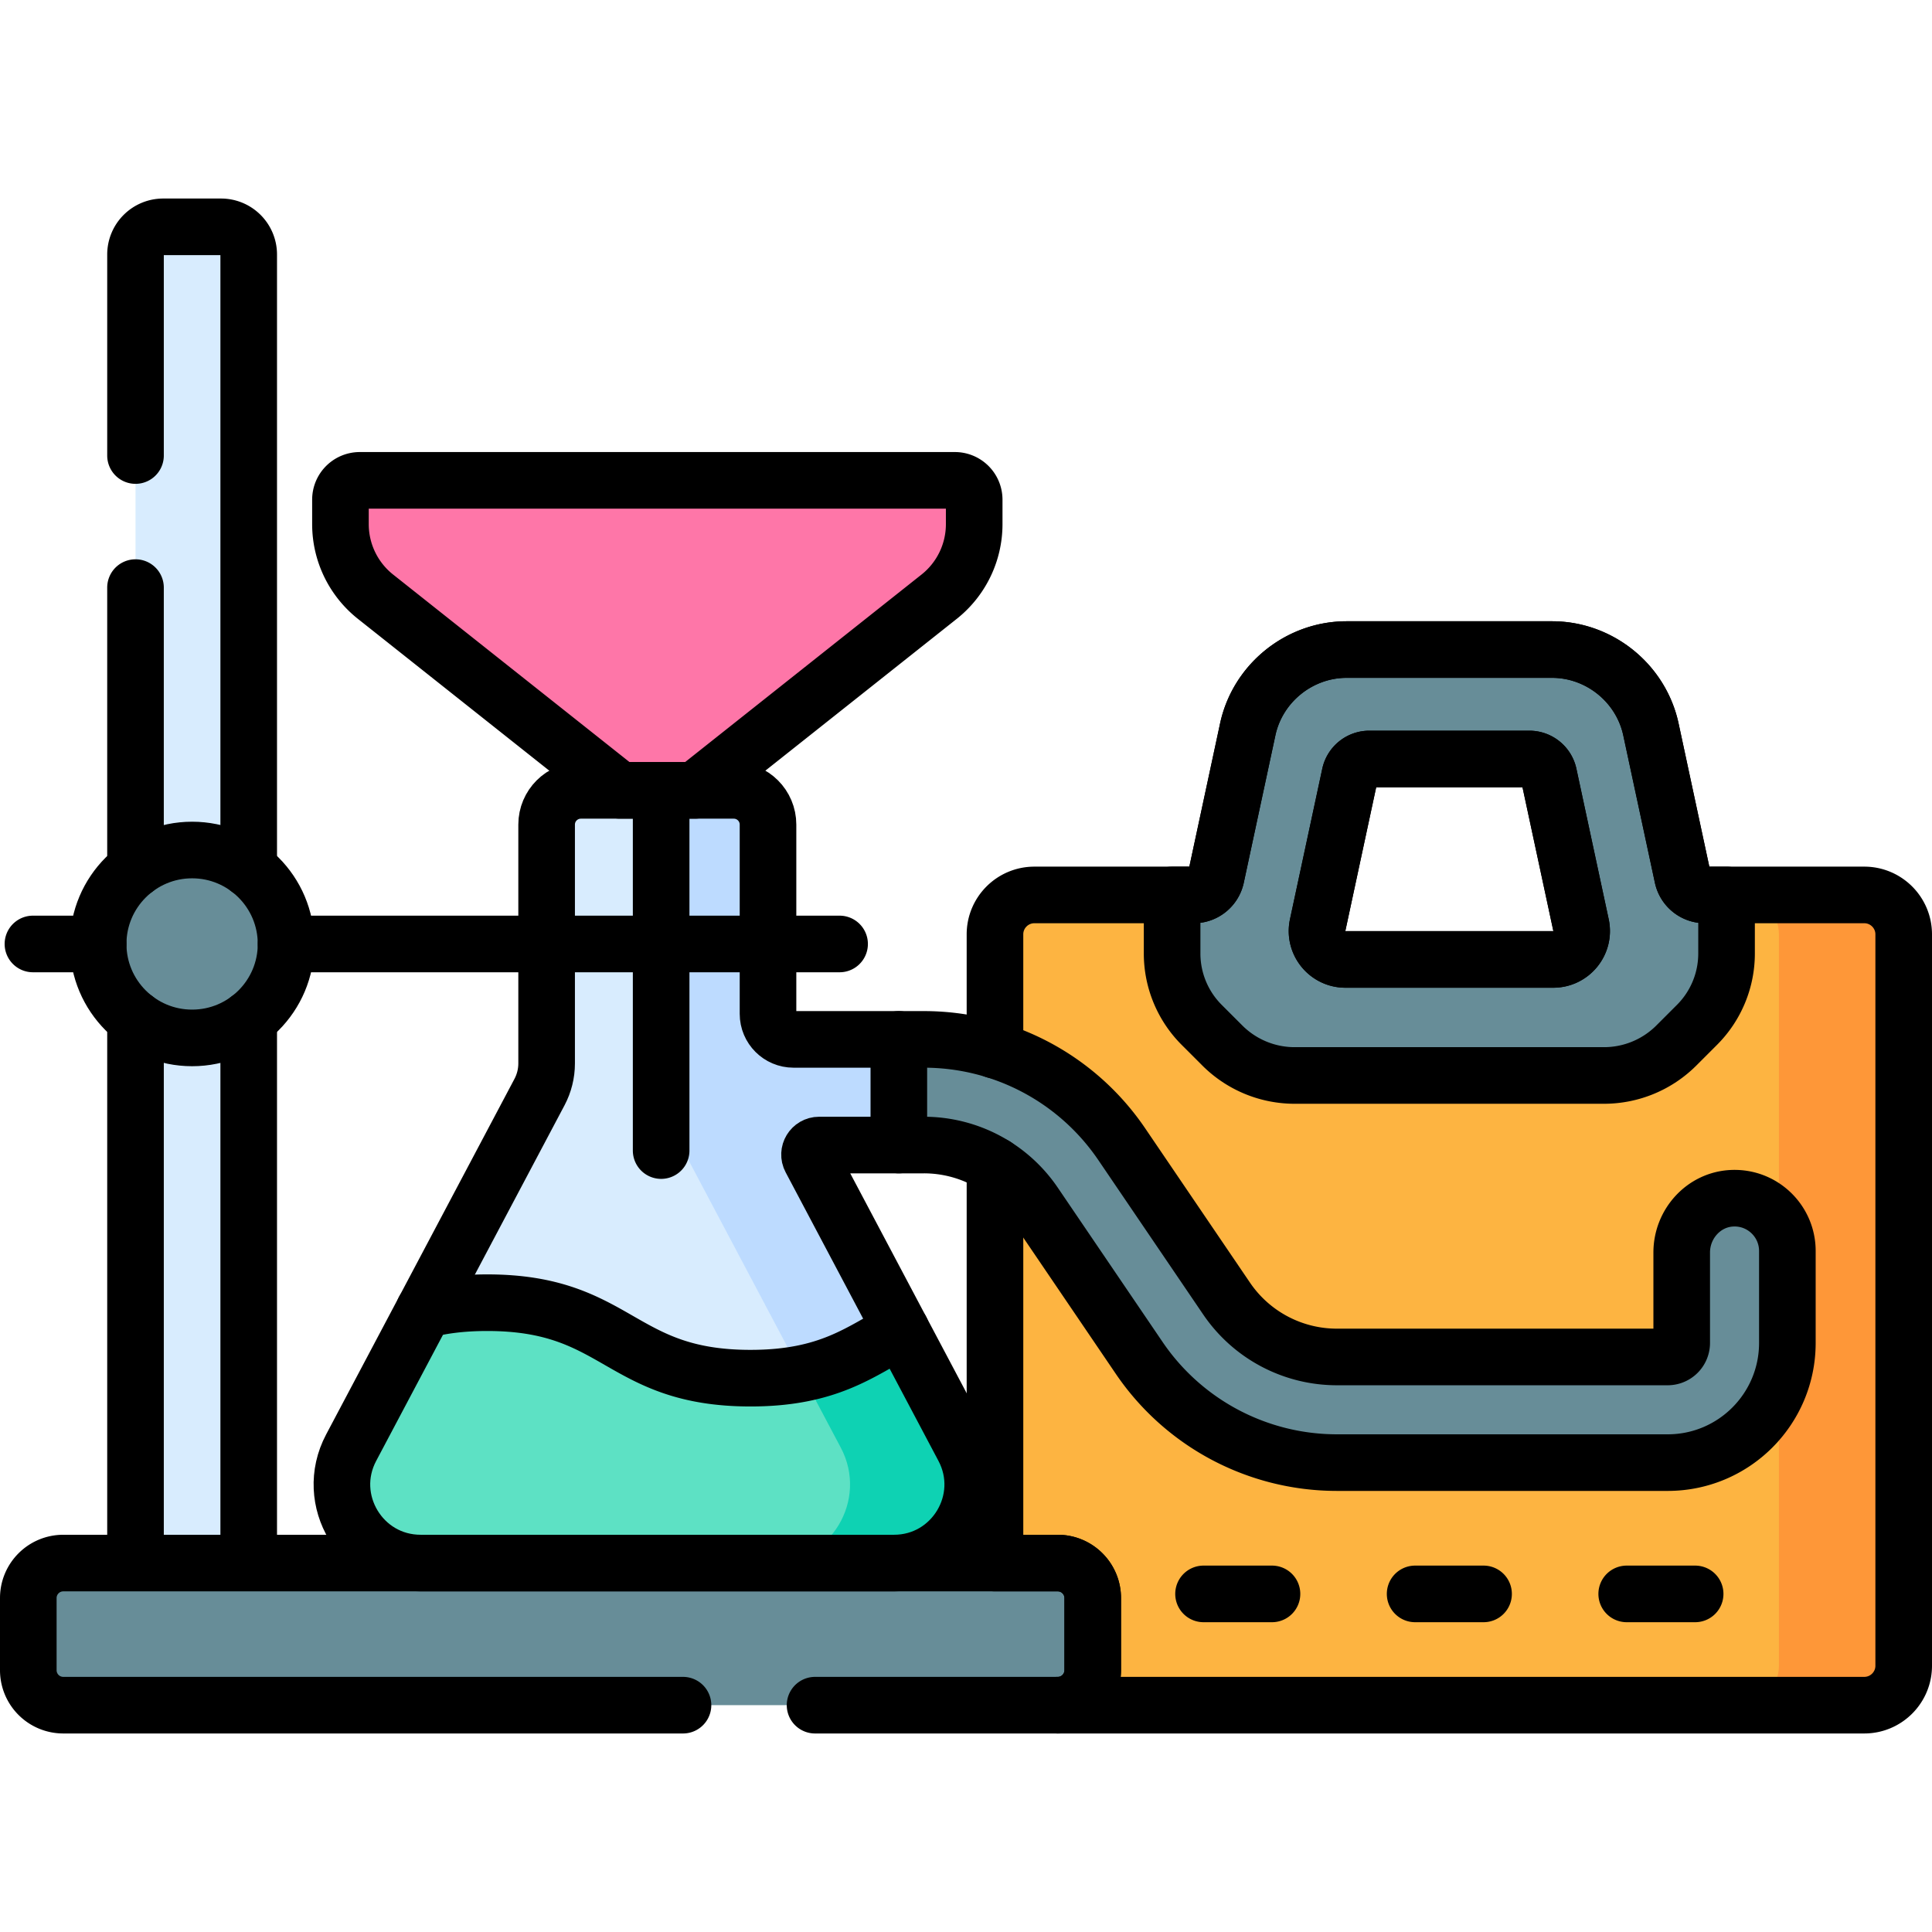 <?xml version="1.0" encoding="UTF-8"?>
<svg xmlns="http://www.w3.org/2000/svg" xmlns:xlink="http://www.w3.org/1999/xlink" version="1.1" width="512" height="512" x="0" y="0" viewBox="0 0 512 512" style="enable-background:new 0 0 512 512" xml:space="preserve">
  <g>
    <path d="M236.92 414.228H111.47c-15.7 0-25.76-16.71-18.41-30.58l49.92-94.25c1.23-2.33 1.88-4.93 1.88-7.56v-63.31c0-5.01 4.06-9.07 9.08-9.07h40.52c5.01 0 9.07 4.06 9.07 9.07v50.16c0 3.73 3.03 6.76 6.76 6.76h27.91v28h-21.13c-1.91 0-3.14 2.03-2.24 3.72l40.5 76.48c7.35 13.87-2.7 30.58-18.41 30.58z" style="" fill="#D8ECFE" data-original="#d8ecfe"></path>
    <path d="m255.33 383.648-40.5-76.48c-.9-1.69.33-3.72 2.24-3.72h21.13v-28h-27.91c-3.73 0-6.76-3.03-6.76-6.76v-50.16c0-5.01-4.06-9.07-9.07-9.07h-32.516c5.02 0 9.08 4.06 9.08 9.07v63.31c0 2.63.65 5.23 1.88 7.56l49.92 94.25c7.35 13.87-2.71 30.58-18.41 30.58h32.506c15.71 0 25.76-16.71 18.41-30.58z" style="" fill="#BDDBFF" data-original="#bddbff"></path>
    <path d="M451.827 237.169a6.063 6.063 0 0 1-5.926-4.788l-8.382-39.062c-2.63-12.27-13.66-21.18-26.21-21.18h-54.44c-12.55 0-23.58 8.91-26.21 21.18l-8.382 39.062a6.06 6.06 0 0 1-5.926 4.788H274.12c-5.768 0-10.442 4.674-10.442 10.442v193.833c0 5.768 4.676 10.444 10.444 10.444h219.933c5.768 0 10.443-4.678 10.443-10.446v-193.83c0-5.768-4.675-10.443-10.443-10.443h-42.228zm-94.077-31.88a5.255 5.255 0 0 1 5.14-4.15h42.4c2.48 0 4.62 1.73 5.14 4.15l8.556 39.861c1.006 4.687-2.569 9.109-7.363 9.109h-55.066c-4.794 0-8.369-4.422-7.363-9.109l8.556-39.861z" style="" fill="#FDB441" data-original="#fdb441"></path>
    <path d="M494.057 237.169H460.99c5.768 0 10.444 4.675 10.444 10.443v193.832c0 5.768-4.676 10.444-10.444 10.444h33.067c5.768 0 10.443-4.678 10.443-10.446v-193.83c0-5.768-4.675-10.443-10.443-10.443z" style="" fill="#FE9738" data-original="#fe9738"></path>
    <path d="M451.827 237.169a6.063 6.063 0 0 1-5.926-4.788l-8.382-39.062c-2.63-12.27-13.66-21.18-26.21-21.18h-54.44c-12.55 0-23.58 8.91-26.21 21.18l-8.382 39.062a6.06 6.06 0 0 1-5.926 4.788h-5.729v15.523a26.722 26.722 0 0 0 7.827 18.896l5.482 5.482a27.106 27.106 0 0 0 19.168 7.94h81.98a27.108 27.108 0 0 0 19.168-7.94l5.481-5.481a26.725 26.725 0 0 0 7.827-18.896V237.17h-5.728zm-40.204 17.09h-55.066c-4.794 0-8.369-4.422-7.363-9.109l8.556-39.861a5.255 5.255 0 0 1 5.14-4.15h42.4c2.48 0 4.62 1.73 5.14 4.15l8.556 39.861c1.006 4.687-2.569 9.109-7.363 9.109z" style="" fill="#678D98" data-original="#678d98"></path>
    <path d="M236.92 414.228H111.47c-15.7 0-25.76-16.71-18.41-30.59l19.32-36.47c4.62-1.2 10.03-1.94 16.74-1.94 34.88 0 34.88 20 69.77 20 20.75 0 29.15-7.08 39.9-12.81l16.54 31.22c7.35 13.88-2.7 30.59-18.41 30.59z" style="" fill="#5DE1C4" data-original="#5de1c4"></path>
    <path d="M204.414 414.228h32.506c15.71 0 25.76-16.71 18.41-30.59l-16.54-31.22c-8.048 4.29-14.78 9.336-26.363 11.602l10.396 19.628c7.351 13.87-2.709 30.58-18.409 30.58z" style="" fill="#0ED2B3" data-original="#0ed2b3"></path>
    <path d="M253.052 127.298H95.342a5.12 5.12 0 0 0-5.119 5.119v6.495a24.526 24.526 0 0 0 9.284 19.215l64.706 51.327h19.968l64.706-51.327a24.529 24.529 0 0 0 9.285-19.216v-6.495a5.12 5.12 0 0 0-5.12-5.118z" style="" fill="#FE76A8" data-original="#fe76a8"></path>
    <path d="M35.911 67.45v346.78h30V67.45a7.335 7.335 0 0 0-7.333-7.338H43.249a7.339 7.339 0 0 0-7.338 7.338z" style="" fill="#D8ECFE" data-original="#d8ecfe"></path>
    <path d="M7.5 423.492v19.129c0 5.117 4.151 9.268 9.268 9.268H280.32c5.117 0 9.262-4.151 9.262-9.268v-19.129a9.26 9.26 0 0 0-9.262-9.262H16.768c-5.117-.001-9.268 4.145-9.268 9.262zM50.912 225.262c-13.75 0-24.899 11.148-24.899 24.898 0 13.751 11.149 24.898 24.899 24.898 13.751 0 24.898-11.147 24.898-24.898 0-13.75-11.147-24.898-24.898-24.898zM473.67 331.528v24.36c0 17.52-14.2 31.72-31.72 31.72h-87.63a63.333 63.333 0 0 1-52.45-27.79l-27.75-40.86a35.374 35.374 0 0 0-29.29-15.51h-6.63v-28h6.63c21.03 0 40.64 10.39 52.45 27.78l27.75 40.86a35.345 35.345 0 0 0 29.29 15.52h87.63a3.72 3.72 0 0 0 3.72-3.72v-23.97c0-7.53 5.79-14.02 13.33-14.37 8.03-.38 14.67 6.02 14.67 13.98z" style="" fill="#678D98" data-original="#678d98"></path>
    <path d="M411.623 254.259h-55.066c-4.8 0-8.363-4.419-7.363-9.109l8.556-39.861a5.255 5.255 0 0 1 5.14-4.15h42.4c2.48 0 4.62 1.73 5.14 4.15l8.556 39.861c1 4.69-2.563 9.109-7.363 9.109zM263.68 308.88v105.349h16.639c5.11 0 9.262 4.152 9.262 9.262v19.129c0 5.12-4.152 9.268-9.262 9.268h213.738c5.76 0 10.443-4.676 10.443-10.446v-193.83c0-5.77-4.683-10.443-10.443-10.443h-42.23a6.062 6.062 0 0 1-5.926-4.788l-8.382-39.062c-2.63-12.27-13.66-21.18-26.21-21.18h-54.44c-12.55 0-23.58 8.91-26.21 21.18l-8.382 39.062a6.062 6.062 0 0 1-5.926 4.788H274.12c-5.76 0-10.442 4.672-10.442 10.442v30.709" style="stroke-linecap: round; stroke-linejoin: round; stroke-miterlimit: 10;" fill="none" stroke="#000000" stroke-width="15px" stroke-linecap="round" stroke-linejoin="round" stroke-miterlimit="10" data-original="#000000"></path>
    <path d="M451.827 237.169a6.063 6.063 0 0 1-5.926-4.788l-8.382-39.062c-2.63-12.27-13.66-21.18-26.21-21.18h-54.44c-12.55 0-23.58 8.91-26.21 21.18l-8.382 39.062a6.06 6.06 0 0 1-5.926 4.788h-5.729v15.523a26.722 26.722 0 0 0 7.827 18.896l5.482 5.482a27.106 27.106 0 0 0 19.168 7.94h81.98a27.108 27.108 0 0 0 19.168-7.94l5.481-5.481a26.725 26.725 0 0 0 7.827-18.896V237.17h-5.728zm-40.204 17.09h-55.066c-4.794 0-8.369-4.422-7.363-9.109l8.556-39.861a5.255 5.255 0 0 1 5.14-4.15h42.4c2.48 0 4.62 1.73 5.14 4.15l8.556 39.861c1.006 4.687-2.569 9.109-7.363 9.109zM112.38 347.168c4.62-1.2 10.03-1.94 16.74-1.94 34.88 0 34.88 20 69.77 20 20.75 0 29.15-7.08 39.9-12.81M253.052 127.298H95.342a5.12 5.12 0 0 0-5.119 5.119v6.495a24.526 24.526 0 0 0 9.284 19.215l64.706 51.327h19.968l64.706-51.327a24.529 24.529 0 0 0 9.285-19.216v-6.495a5.12 5.12 0 0 0-5.12-5.118zM175.21 209.454v95.458M26.013 250.16H8.73M222.5 250.16H75.81M35.911 120.72V67.45a7.342 7.342 0 0 1 7.339-7.338h15.328a7.337 7.337 0 0 1 7.333 7.338v162.84M35.91 230.29v-74.57M65.911 270.03v144.199h-30V270.03M181 451.889H16.768a9.266 9.266 0 0 1-9.268-9.268v-19.129c0-5.11 4.148-9.262 9.268-9.262H280.32c5.11 0 9.262 4.152 9.262 9.262v19.129c0 5.12-4.152 9.268-9.262 9.268H216" style="stroke-linecap: round; stroke-linejoin: round; stroke-miterlimit: 10;" fill="none" stroke="#000000" stroke-width="15px" stroke-linecap="round" stroke-linejoin="round" stroke-miterlimit="10" data-original="#000000"></path>
    <path d="M50.912 225.262c-13.75 0-24.899 11.148-24.899 24.898 0 13.751 11.149 24.898 24.899 24.898 13.751 0 24.898-11.147 24.898-24.898 0-13.75-11.147-24.898-24.898-24.898zM236.92 414.228H111.47c-15.7 0-25.76-16.71-18.41-30.58l49.92-94.25c1.23-2.33 1.88-4.93 1.88-7.56v-63.31c0-5.01 4.06-9.07 9.08-9.07h40.52c5.01 0 9.07 4.06 9.07 9.07v50.16c0 3.73 3.03 6.76 6.76 6.76h27.91v28h-21.13c-1.91 0-3.14 2.03-2.24 3.72l40.5 76.48c7.35 13.87-2.7 30.58-18.41 30.58z" style="stroke-linecap: round; stroke-linejoin: round; stroke-miterlimit: 10;" fill="none" stroke="#000000" stroke-width="15px" stroke-linecap="round" stroke-linejoin="round" stroke-miterlimit="10" data-original="#000000"></path>
    <path d="M238.2 275.448h6.63c21.03 0 40.64 10.39 52.45 27.78l27.75 40.86a35.345 35.345 0 0 0 29.29 15.52h87.63a3.72 3.72 0 0 0 3.72-3.72v-23.97c0-7.53 5.79-14.02 13.33-14.37 8.03-.38 14.67 6.02 14.67 13.98v24.36c0 17.52-14.2 31.72-31.72 31.72h-87.63a63.333 63.333 0 0 1-52.45-27.79l-27.75-40.86a35.374 35.374 0 0 0-29.29-15.51h-6.63M318.95 422.4h18.137M375.022 422.4h18.136M431.093 422.4h18.137" style="stroke-linecap: round; stroke-linejoin: round; stroke-miterlimit: 10;" fill="none" stroke="#000000" stroke-width="15px" stroke-linecap="round" stroke-linejoin="round" stroke-miterlimit="10" data-original="#000000"></path>
  </g>
</svg>
